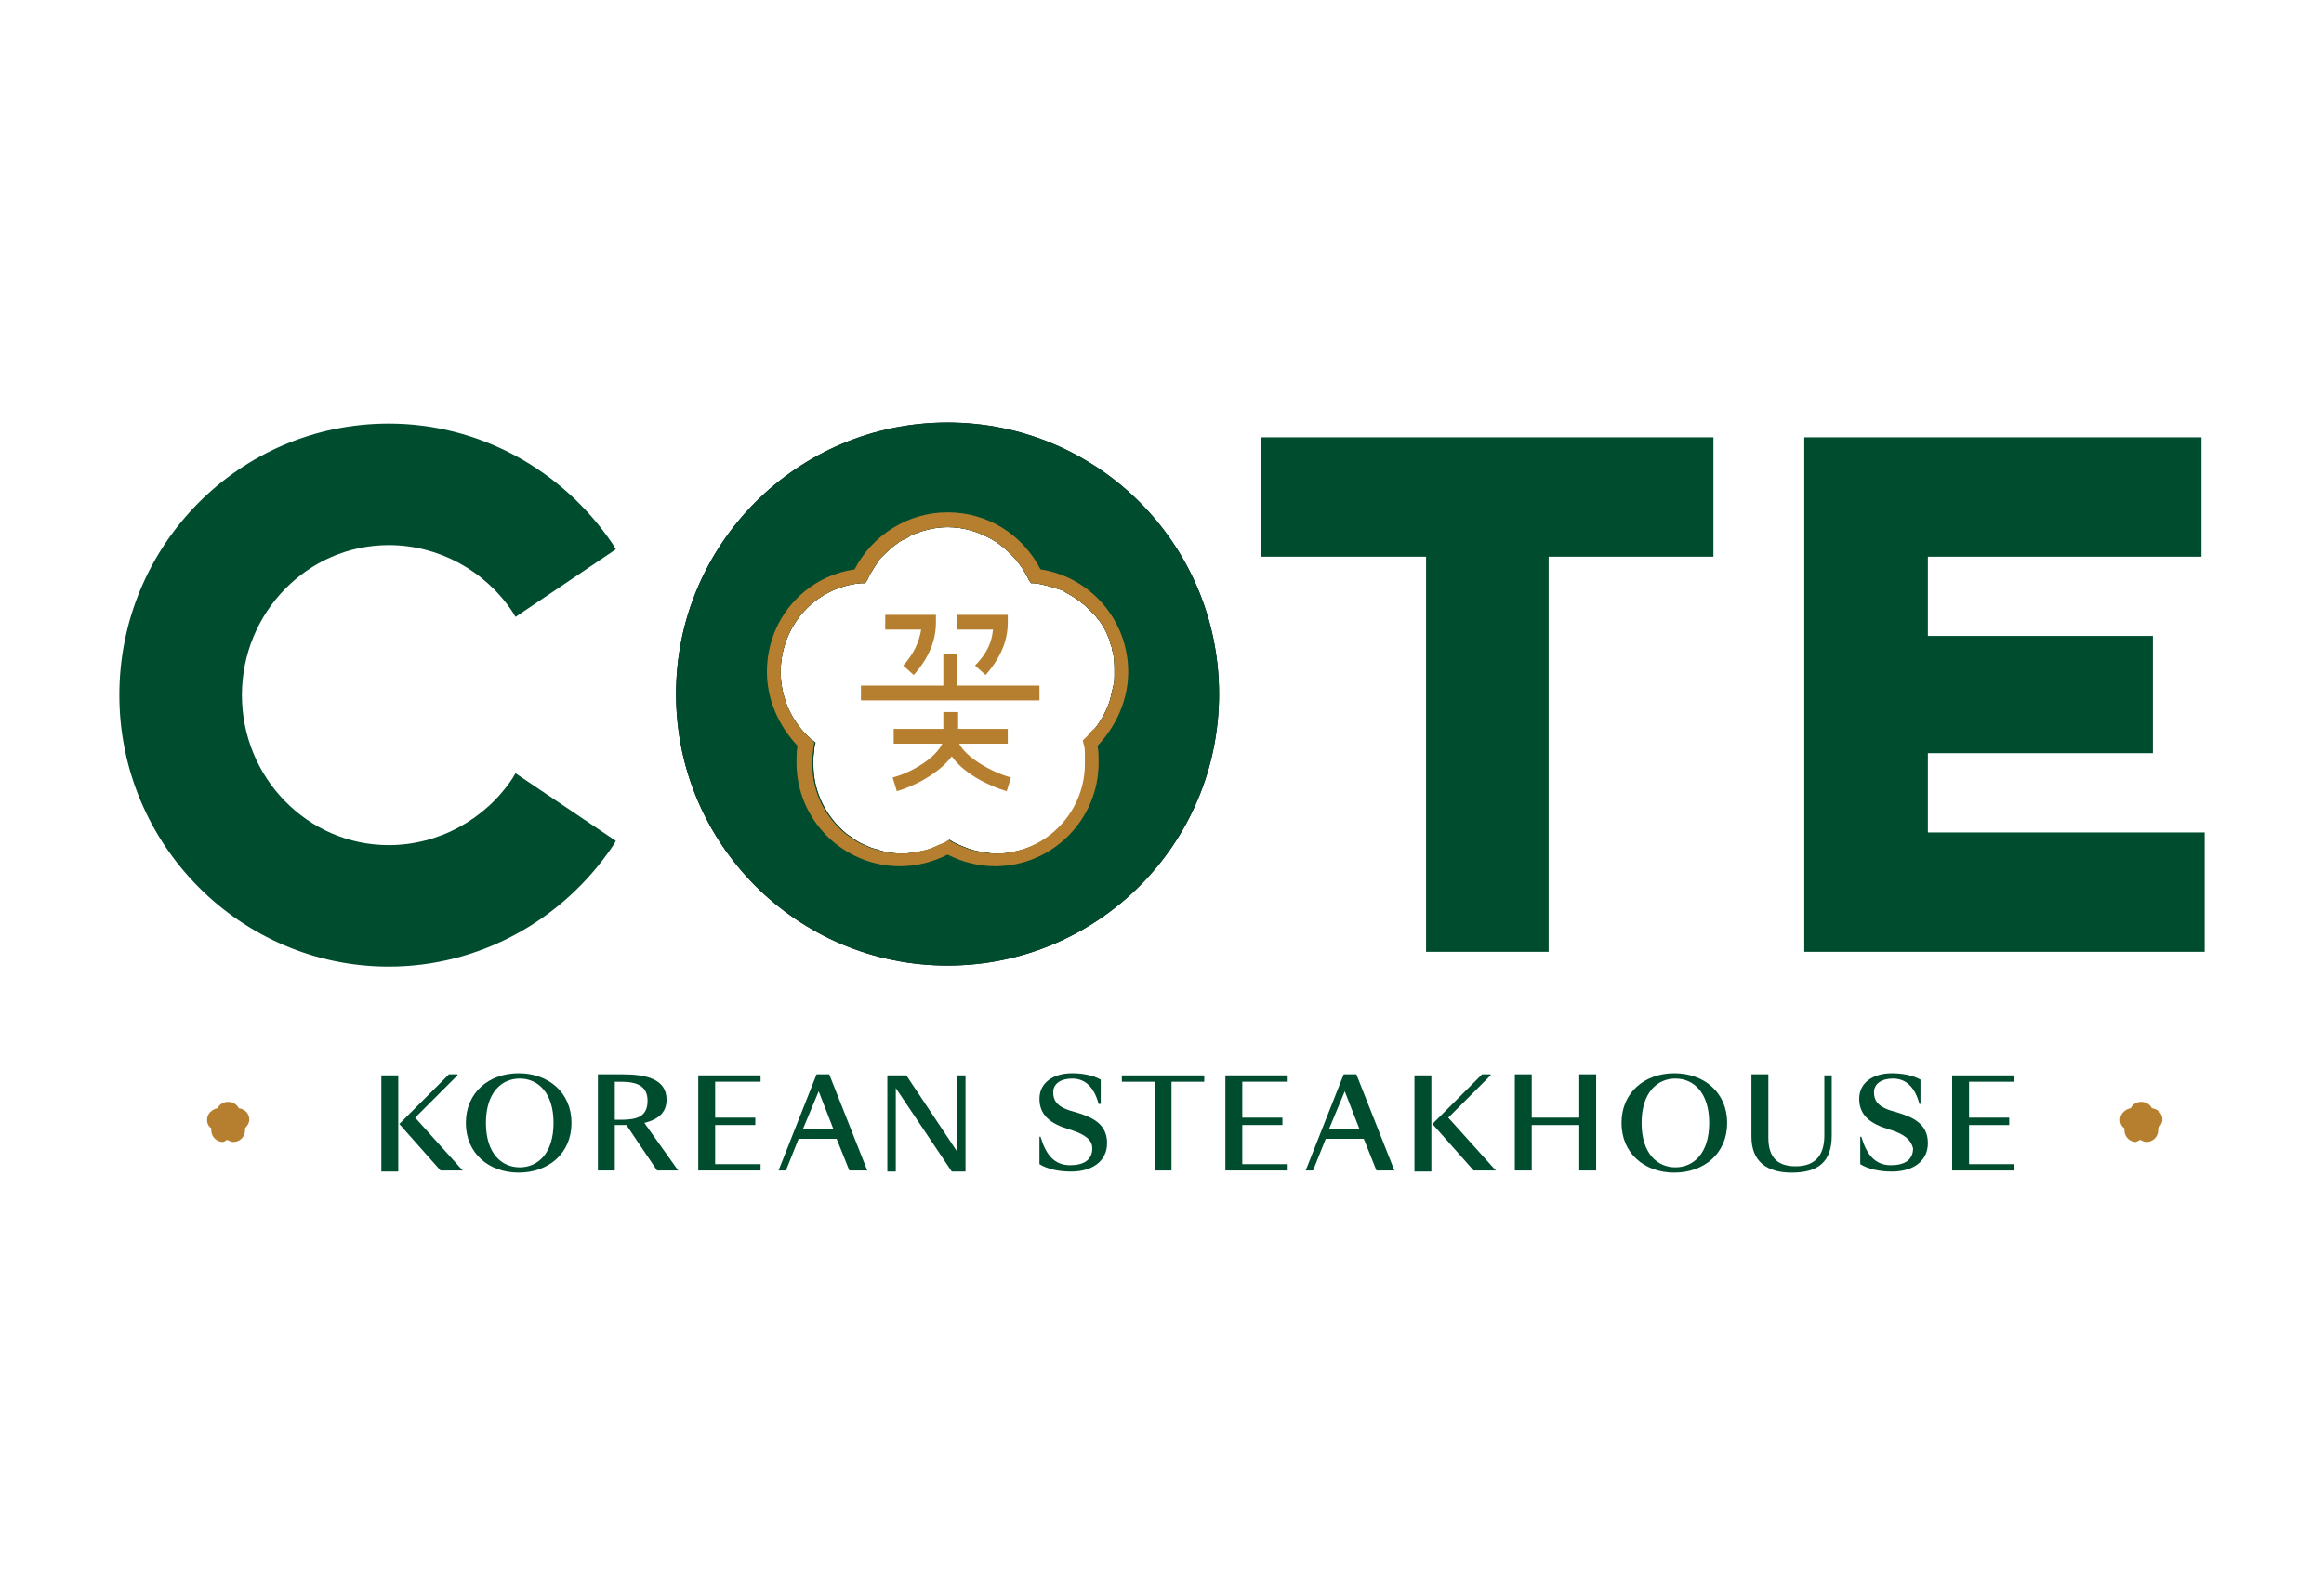 <?xml version="1.0" encoding="utf-8"?>
<!-- Generator: Adobe Illustrator 27.7.0, SVG Export Plug-In . SVG Version: 6.00 Build 0)  -->
<svg version="1.1" id="Layer_1" xmlns="http://www.w3.org/2000/svg" xmlns:xlink="http://www.w3.org/1999/xlink" x="0px" y="0px"
	 viewBox="0 0 220 150" style="enable-background:new 0 0 220 150;" xml:space="preserve">
<style type="text/css">
	.st0{fill:#004C2F;}
	.st1{fill:#B67F30;}
</style>
<g>
	<g id="a">
	</g>
	<g>
		<g>
			<path d="M89.7,40c-14.2,0-25.7,11.5-25.7,25.7c0,14.2,11.5,25.7,25.7,25.7c14.2,0,25.7-11.5,25.7-25.7
				C115.4,51.5,103.9,40,89.7,40z M105.5,64c0,0.3,0,0.6-0.1,0.9c-0.1,0.4-0.2,0.9-0.3,1.3c-0.3,1-0.8,1.9-1.4,2.7
				c-0.2,0.2-0.4,0.5-0.6,0.7c-0.1,0.1-0.2,0.2-0.3,0.3l-0.1,0.1l-0.1,0.1l0.1,0.4c0.1,0.3,0.1,0.6,0.1,0.9c0,0.3,0,0.6,0,0.9
				c0,4.2-3.1,7.8-7.2,8.4c-0.4,0.1-0.9,0.1-1.3,0.1c-0.6,0-1.1-0.1-1.6-0.2c-0.2,0-0.4-0.1-0.5-0.1c-0.7-0.2-1.4-0.5-2-0.8
				l-0.3-0.2l-0.3,0.2c-0.2,0.1-0.4,0.2-0.7,0.3c-0.4,0.2-0.9,0.4-1.3,0.5c-0.2,0-0.4,0.1-0.5,0.1c-0.5,0.1-1.1,0.2-1.6,0.2
				c-0.9,0-1.7-0.1-2.5-0.4c-0.1,0-0.3-0.1-0.4-0.1c-0.5-0.2-1-0.4-1.5-0.7c-0.3-0.2-0.7-0.5-1-0.7c-1.9-1.6-3.1-3.9-3.1-6.5
				c0-0.2,0-0.4,0-0.6c0-0.4,0.1-0.7,0.1-1.1l0.1-0.4L76.8,70l-0.1-0.1c-1.8-1.6-2.8-3.9-2.8-6.3c0-4.3,3.2-8,7.6-8.4l0.1,0l0.3,0
				l0.2-0.3c0.3-0.7,0.8-1.4,1.2-2c0,0,0.1-0.1,0.1-0.1c0.5-0.5,1-1,1.6-1.4c0.2-0.2,0.5-0.3,0.7-0.4c0.2-0.1,0.4-0.2,0.5-0.3
				c1.1-0.5,2.3-0.8,3.5-0.8c1.5,0,2.8,0.4,4.1,1.1c0.2,0.1,0.3,0.2,0.5,0.3c1.3,0.9,2.4,2.1,3.1,3.6l0.2,0.3l0.2,0l0.1,0
				c0.9,0.1,1.8,0.4,2.7,0.7c0.1,0.1,0.2,0.1,0.3,0.2c0.2,0.1,0.4,0.2,0.7,0.4c0.2,0.1,0.4,0.3,0.6,0.4c0.2,0.2,0.4,0.3,0.6,0.5
				c0.3,0.3,0.5,0.5,0.8,0.8c0.2,0.2,0.3,0.4,0.5,0.6c0.2,0.3,0.4,0.6,0.6,1c0.1,0.2,0.2,0.5,0.3,0.7c0,0.1,0.1,0.2,0.1,0.4
				c0.1,0.2,0.2,0.5,0.2,0.7c0.2,0.6,0.2,1.3,0.2,2C105.5,63.7,105.5,63.9,105.5,64z"/>
			<g>
				<path class="st0" d="M89.7,40c-14.2,0-25.7,11.5-25.7,25.7c0,14.2,11.5,25.7,25.7,25.7c14.2,0,25.7-11.5,25.7-25.7
					C115.4,51.5,103.9,40,89.7,40z M105.5,64c0,0.3,0,0.6-0.1,0.9c-0.1,0.4-0.2,0.9-0.3,1.3c-0.3,1-0.8,1.9-1.4,2.7
					c-0.2,0.2-0.4,0.5-0.6,0.7c-0.1,0.1-0.2,0.2-0.3,0.3l-0.1,0.1l-0.1,0.1l0.1,0.4c0.1,0.3,0.1,0.6,0.1,0.9c0,0.3,0,0.6,0,0.9
					c0,4.2-3.1,7.8-7.2,8.4c-0.4,0.1-0.9,0.1-1.3,0.1c-0.6,0-1.1-0.1-1.6-0.2c-0.2,0-0.4-0.1-0.5-0.1c-0.7-0.2-1.4-0.5-2-0.8
					l-0.3-0.2l-0.3,0.2c-0.2,0.1-0.4,0.2-0.7,0.3c-0.4,0.2-0.9,0.4-1.3,0.5c-0.2,0-0.4,0.1-0.5,0.1c-0.5,0.1-1.1,0.2-1.6,0.2
					c-0.9,0-1.7-0.1-2.5-0.4c-0.1,0-0.3-0.1-0.4-0.1c-0.5-0.2-1-0.4-1.5-0.7c-0.3-0.2-0.7-0.5-1-0.7c-1.9-1.6-3.1-3.9-3.1-6.5
					c0-0.2,0-0.4,0-0.6c0-0.4,0.1-0.7,0.1-1.1l0.1-0.4L76.8,70l-0.1-0.1c-1.8-1.6-2.8-3.9-2.8-6.3c0-4.3,3.2-8,7.6-8.4l0.1,0l0.3,0
					l0.2-0.3c0.3-0.7,0.8-1.4,1.2-2c0,0,0.1-0.1,0.1-0.1c0.5-0.5,1-1,1.6-1.4c0.2-0.2,0.5-0.3,0.7-0.4c0.2-0.1,0.4-0.2,0.5-0.3
					c1.1-0.5,2.3-0.8,3.5-0.8c1.5,0,2.8,0.4,4.1,1.1c0.2,0.1,0.3,0.2,0.5,0.3c1.3,0.9,2.4,2.1,3.1,3.6l0.2,0.3l0.2,0l0.1,0
					c0.9,0.1,1.8,0.4,2.7,0.7c0.1,0.1,0.2,0.1,0.3,0.2c0.2,0.1,0.4,0.2,0.7,0.4c0.2,0.1,0.4,0.3,0.6,0.4c0.2,0.2,0.4,0.3,0.6,0.5
					c0.3,0.3,0.5,0.5,0.8,0.8c0.2,0.2,0.3,0.4,0.5,0.6c0.2,0.3,0.4,0.6,0.6,1c0.1,0.2,0.2,0.5,0.3,0.7c0,0.1,0.1,0.2,0.1,0.4
					c0.1,0.2,0.2,0.5,0.2,0.7c0.2,0.6,0.2,1.3,0.2,2C105.5,63.7,105.5,63.9,105.5,64z"/>
			</g>
		</g>
		<path class="st1" d="M106.8,63.6c0-4.9-3.6-9-8.3-9.7c-1.7-3.3-5-5.4-8.8-5.4c-3.7,0-7.1,2.1-8.8,5.4c-4.8,0.7-8.3,4.8-8.3,9.7
			c0,2.6,1.1,5.1,2.9,7c-0.1,0.5-0.1,1.1-0.1,1.6c0,5.4,4.4,9.8,9.8,9.8c1.6,0,3.1-0.4,4.5-1.1c1.4,0.7,2.9,1.1,4.5,1.1
			c5.4,0,9.8-4.4,9.8-9.8c0-0.5,0-1.1-0.1-1.6C105.7,68.7,106.8,66.2,106.8,63.6z M103,69.6c-0.1,0.1-0.2,0.2-0.3,0.3l-0.1,0.1
			l-0.1,0.1l0.1,0.4c0.1,0.3,0.1,0.6,0.1,0.9c0,0.3,0,0.6,0,0.9c0,4.2-3.1,7.8-7.2,8.4c-0.4,0.1-0.9,0.1-1.3,0.1
			c-0.6,0-1.1-0.1-1.6-0.2c-0.2,0-0.4-0.1-0.5-0.1c-0.7-0.2-1.4-0.5-2-0.8l-0.3-0.2l-0.3,0.2c-0.2,0.1-0.4,0.2-0.7,0.3
			c-0.4,0.2-0.9,0.4-1.3,0.5c-0.2,0-0.4,0.1-0.5,0.1c-0.5,0.1-1.1,0.2-1.6,0.2c-0.9,0-1.7-0.1-2.5-0.4c-0.1,0-0.3-0.1-0.4-0.1
			c-0.5-0.2-1-0.4-1.5-0.7c-0.3-0.2-0.7-0.5-1-0.7c-1.9-1.6-3.1-3.9-3.1-6.5c0-0.2,0-0.4,0-0.6c0-0.4,0.1-0.7,0.1-1.1l0.1-0.4
			L76.8,70l-0.1-0.1c-1.8-1.6-2.8-3.9-2.8-6.3c0-4.3,3.2-8,7.6-8.4l0.1,0l0.3,0l0.2-0.3c0.3-0.7,0.8-1.4,1.2-2c0,0,0.1-0.1,0.1-0.1
			c0.5-0.5,1-1,1.6-1.4c0.2-0.2,0.5-0.3,0.7-0.4c0.2-0.1,0.4-0.2,0.5-0.3c1.1-0.5,2.3-0.8,3.5-0.8c1.5,0,2.8,0.4,4.1,1.1
			c0.2,0.1,0.3,0.2,0.5,0.3c1.3,0.9,2.4,2.1,3.1,3.6l0.2,0.3l0.2,0l0.1,0c0.9,0.1,1.8,0.4,2.7,0.7c0.1,0.1,0.2,0.1,0.3,0.2
			c0.2,0.1,0.4,0.2,0.7,0.4c0.2,0.1,0.4,0.3,0.6,0.4c0.2,0.2,0.4,0.3,0.6,0.5c0.3,0.3,0.5,0.5,0.8,0.8c0.2,0.2,0.3,0.4,0.5,0.6
			c0.2,0.3,0.4,0.6,0.6,1c0.1,0.2,0.2,0.5,0.3,0.7c0,0.1,0.1,0.2,0.1,0.4c0.1,0.2,0.2,0.5,0.2,0.7c0.2,0.6,0.2,1.3,0.2,2
			c0,0.1,0,0.3,0,0.4c0,0.3,0,0.6-0.1,0.9c-0.1,0.4-0.2,0.9-0.3,1.3c-0.3,1-0.8,1.9-1.4,2.7C103.4,69.1,103.2,69.3,103,69.6z"/>
		<g>
			<g>
				<path class="st1" d="M92.3,63l1,0.9c1.4-1.6,2.1-3.2,2.1-5v-0.7h-4.8v1.4H94C93.9,60.8,93.4,61.9,92.3,63z"/>
				<path class="st1" d="M85.5,63l1,0.9c1.4-1.6,2.1-3.2,2.1-5v-0.7h-4.8v1.4h3.4C87,60.8,86.5,61.9,85.5,63z"/>
				<polygon class="st1" points="90.6,64.9 90.6,61.9 89.3,61.9 89.3,64.9 81.5,64.9 81.5,66.3 98.4,66.3 98.4,64.9 				"/>
				<path class="st1" d="M90.8,70.4h4.6V69h-4.7v-1.6h-1.4V69h-4.7v1.4h4.6c-0.6,1.3-2.8,2.7-4.7,3.2l0.4,1.3c1.7-0.5,4-1.7,5.2-3.3
					c1.1,1.6,3.5,2.8,5.2,3.3l0.4-1.3C93.6,73,91.4,71.6,90.8,70.4z"/>
			</g>
		</g>
		<g>
			<g>
				<g>
					<g>
						<path class="st0" d="M36.8,91.5c-14,0-25.5-11.5-25.5-25.7c0-14.2,11.4-25.7,25.5-25.7c8.5,0,16.4,4.3,21.2,11.4l0.3,0.5
							l-9.5,6.4l-0.3-0.5c-2.6-3.9-7-6.3-11.7-6.3c-7.7,0-13.9,6.4-13.9,14.2c0,7.8,6.2,14.2,13.9,14.2c4.7,0,9.1-2.4,11.7-6.3
							l0.3-0.5l9.5,6.4L58,80.1C53.2,87.2,45.3,91.5,36.8,91.5z"/>
					</g>
					<g>
						<polygon class="st0" points="135,90.1 135,52.7 119.4,52.7 119.4,41.4 162.2,41.4 162.2,52.7 146.6,52.7 146.6,90.1 						"/>
					</g>
					<g>
						<polygon class="st0" points="170.8,90.1 170.8,41.4 208.4,41.4 208.4,52.7 182.5,52.7 182.5,60.2 203.8,60.2 203.8,71.3 
							182.5,71.3 182.5,78.8 208.7,78.8 208.7,90.1 						"/>
					</g>
				</g>
			</g>
		</g>
		<g>
			<path class="st1" d="M21.5,107.9L21.5,107.9c0.2,0.1,0.4,0.2,0.6,0.2c0.6,0,1.1-0.5,1.1-1.1c0-0.1,0-0.1,0-0.2l0,0l0,0
				c0.2-0.2,0.4-0.5,0.4-0.8c0-0.6-0.4-1-1-1.1l0,0l0,0c-0.2-0.4-0.6-0.6-1-0.6c-0.4,0-0.8,0.2-1,0.6l0,0l0,0c-0.5,0.1-1,0.5-1,1.1
				c0,0.3,0.1,0.6,0.4,0.8l0,0l0,0c0,0.1,0,0.1,0,0.2c0,0.6,0.5,1.1,1.1,1.1C21.2,108.1,21.3,108,21.5,107.9L21.5,107.9z"/>
			<path class="st1" d="M202.6,107.9L202.6,107.9c0.2,0.1,0.4,0.2,0.6,0.2c0.6,0,1.1-0.5,1.1-1.1c0-0.1,0-0.1,0-0.2l0,0l0,0
				c0.2-0.2,0.4-0.5,0.4-0.8c0-0.6-0.4-1-1-1.1l0,0l0,0c-0.2-0.4-0.6-0.6-1-0.6c-0.4,0-0.8,0.2-1,0.6l0,0l0,0c-0.5,0.1-1,0.5-1,1.1
				c0,0.3,0.1,0.6,0.4,0.8l0,0l0,0c0,0.1,0,0.1,0,0.2c0,0.6,0.5,1.1,1.1,1.1C202.2,108.1,202.4,108,202.6,107.9L202.6,107.9z"/>
		</g>
		<g>
			<path class="st0" d="M36.1,101.8h1.6v9.1h-1.6V101.8z M43.3,101.8l-4,4l4.5,5h-2.1l-3.9-4.4l4.7-4.7H43.3z"/>
			<path class="st0" d="M54.1,106.3c0,2.9-2.2,4.7-5,4.7c-2.8,0-5-1.8-5-4.7c0-2.9,2.2-4.7,5-4.7C51.9,101.6,54.1,103.4,54.1,106.3z
				 M46,106.3c0,2.9,1.5,4.2,3.2,4.2c1.7,0,3.2-1.3,3.2-4.2c0-2.9-1.5-4.2-3.2-4.2C47.5,102.1,46,103.4,46,106.3z"/>
			<path class="st0" d="M58.2,110.8h-1.6v-9.1h2.3c2.2,0,4.2,0.4,4.2,2.4c0,1.3-0.9,1.9-2.1,2.2l3.2,4.5h-2l-2.9-4.3
				c-0.1,0-0.2,0-0.4,0h-0.7V110.8z M58.8,106c1.5,0,2.5-0.3,2.5-1.8c0-1.4-1-1.8-2.5-1.8h-0.6v3.6H58.8z"/>
			<path class="st0" d="M66.1,101.8H72v0.6h-4.3v3.4h3.8v0.7h-3.8v3.7H72v0.6h-5.9V101.8z"/>
			<path class="st0" d="M79.2,107.8h-3.6l-1.2,3h-0.7l3.6-9.1h1.2l3.6,9.1h-1.7L79.2,107.8z M76,106.9h2.9l-1.4-3.6L76,106.9z"/>
			<path class="st0" d="M91.4,101.8v9.1h-1.3l-5.3-7.9v7.9H84v-9.1h1.8l4.8,7.2v-7.2H91.4z"/>
			<path class="st0" d="M101.5,107l-0.9-0.3c-1.6-0.6-2.2-1.5-2.2-2.7c0-1.5,1.3-2.4,3.1-2.4c1,0,2,0.2,2.7,0.6v2.3H104
				c-0.4-1.5-1.2-2.4-2.5-2.4c-1.1,0-1.8,0.5-1.8,1.3c0,0.7,0.3,1.3,1.5,1.7l1,0.3c1.2,0.4,2.6,1,2.6,2.8c0,1.8-1.5,2.7-3.4,2.7
				c-1.1,0-2.2-0.2-3-0.7v-2.6h0.1c0.5,1.7,1.3,2.7,2.8,2.7c1.3,0,2.1-0.5,2.1-1.6C103.4,107.9,102.7,107.4,101.5,107z"/>
			<path class="st0" d="M110.9,110.8h-1.6v-8.4h-3.1v-0.6h7.8v0.6h-3.1V110.8z"/>
			<path class="st0" d="M116,101.8h5.9v0.6h-4.3v3.4h3.8v0.7h-3.8v3.7h4.3v0.6H116V101.8z"/>
			<path class="st0" d="M129.1,107.8h-3.6l-1.2,3h-0.7l3.6-9.1h1.2l3.6,9.1h-1.7L129.1,107.8z M125.8,106.9h2.9l-1.4-3.6
				L125.8,106.9z"/>
			<path class="st0" d="M133.9,101.8h1.6v9.1h-1.6V101.8z M141.1,101.8l-4,4l4.5,5h-2.1l-3.9-4.4l4.7-4.7H141.1z"/>
			<path class="st0" d="M149.5,106.5H145v4.3h-1.6v-9.1h1.6v4.1h4.5v-4.1h1.6v9.1h-1.6V106.5z"/>
			<path class="st0" d="M163.5,106.3c0,2.9-2.2,4.7-5,4.7c-2.8,0-5-1.8-5-4.7c0-2.9,2.2-4.7,5-4.7
				C161.3,101.6,163.5,103.4,163.5,106.3z M155.4,106.3c0,2.9,1.5,4.2,3.2,4.2c1.7,0,3.2-1.3,3.2-4.2c0-2.9-1.5-4.2-3.2-4.2
				C156.9,102.1,155.4,103.4,155.4,106.3z"/>
			<path class="st0" d="M167.4,101.8v5.9c0,2,1,2.7,2.6,2.7c1.8,0,2.7-1,2.7-2.9v-5.7h0.7v5.7c0,2.5-1.3,3.5-3.8,3.5
				c-2.4,0-3.8-1.1-3.8-3.4v-5.9H167.4z"/>
			<path class="st0" d="M179.1,107l-0.9-0.3c-1.6-0.6-2.2-1.5-2.2-2.7c0-1.5,1.3-2.4,3.1-2.4c1,0,2,0.2,2.7,0.6v2.3h-0.1
				c-0.4-1.5-1.2-2.4-2.5-2.4c-1.1,0-1.8,0.5-1.8,1.3c0,0.7,0.3,1.3,1.5,1.7l1,0.3c1.2,0.4,2.6,1,2.6,2.8c0,1.8-1.5,2.7-3.4,2.7
				c-1.1,0-2.2-0.2-3-0.7v-2.6h0.1c0.5,1.7,1.3,2.7,2.8,2.7c1.3,0,2.1-0.5,2.1-1.6C180.9,107.9,180.3,107.4,179.1,107z"/>
			<path class="st0" d="M184.8,101.8h5.9v0.6h-4.3v3.4h3.8v0.7h-3.8v3.7h4.3v0.6h-5.9V101.8z"/>
		</g>
	</g>
</g>
</svg>
